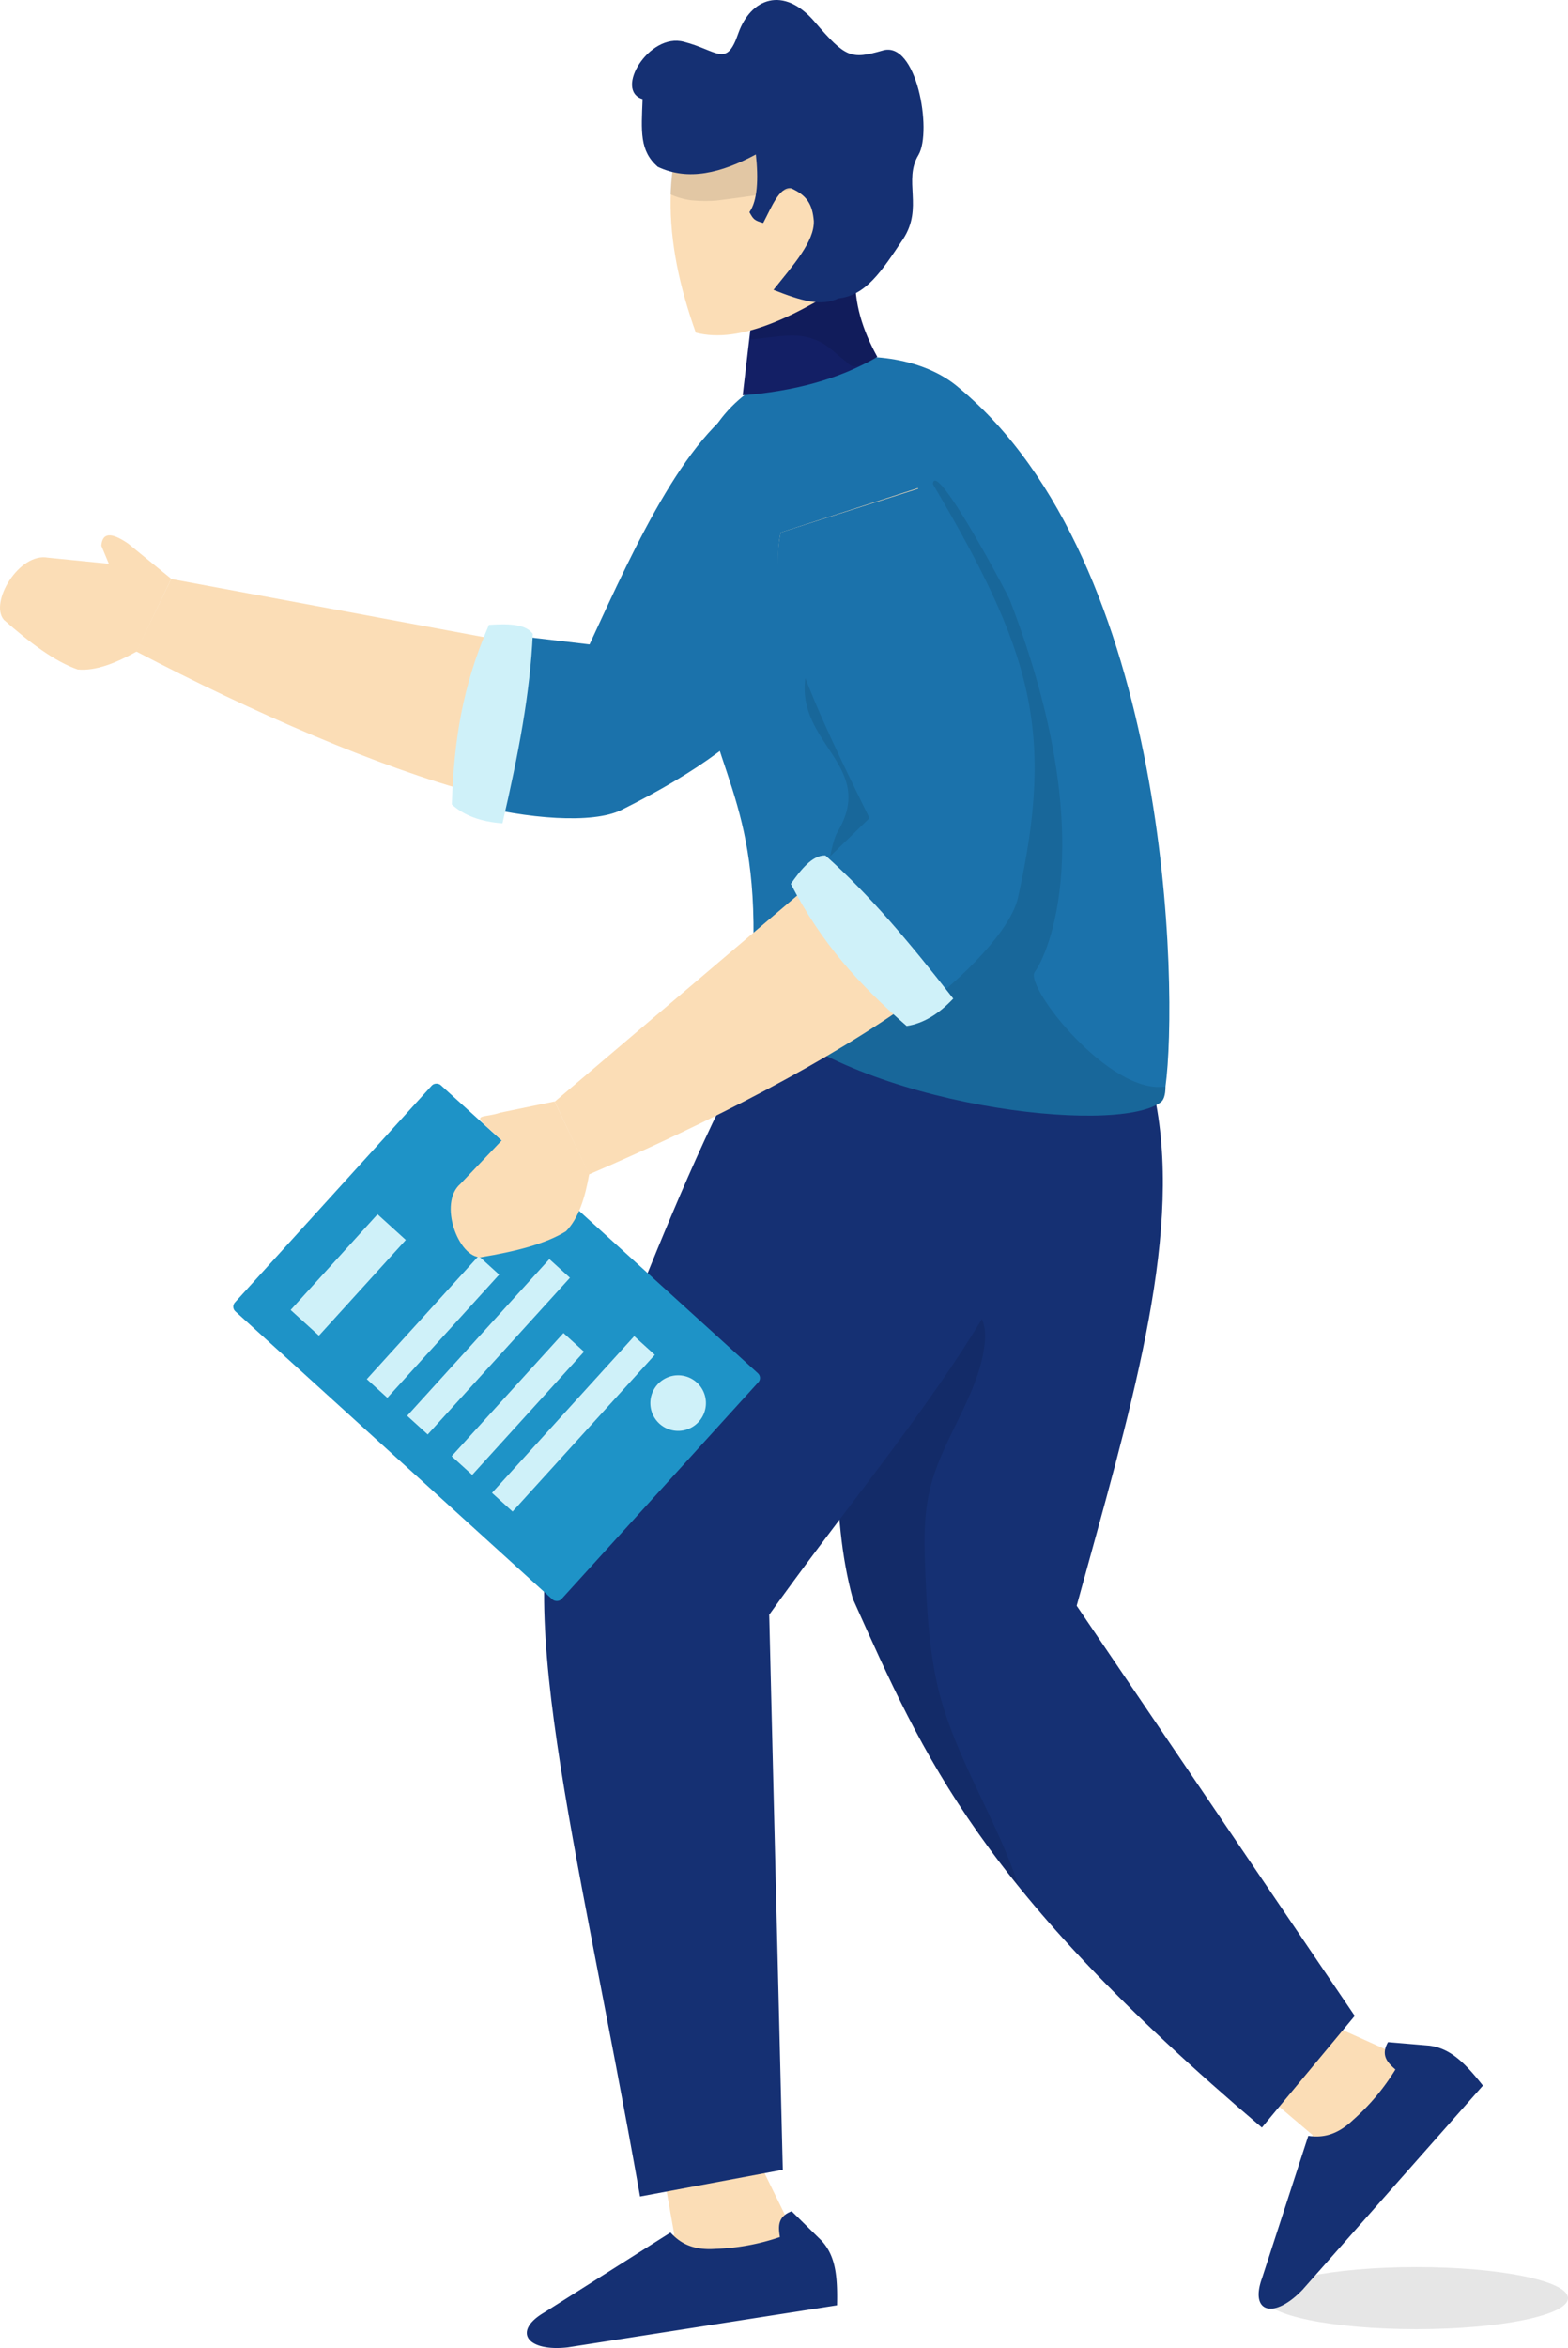 <svg id="Group_382" data-name="Group 382" xmlns="http://www.w3.org/2000/svg" width="476.743" height="713.594" viewBox="0 0 476.743 713.594">
  <g id="Group_347" data-name="Group 347" transform="translate(0 120.137)">
    <path id="Path_10374" data-name="Path 10374" d="M573.016,485.27c35.393,18.536,73.608,35.162,103.149,43.078,17.918,4.767,32.673,6.436,41.8,3.245,50.251-18.667,59.615-45.3,79.983-100.307L761.2,407.423c-20.295,10.1-35.275,48.047-49.851,79.65L682.7,481.662l-99.08-18.411Z" transform="translate(-531.588 -407.423)" fill="#fbddb6"/>
    <path id="Path_10375" data-name="Path 10375" d="M601.608,456.038c-6.276,3.482-12.363,5.959-17.889,5.449-6.932-2.4-14.56-8.105-22.46-15.1-4.453-5.186,4.568-20.49,13.378-18.888l18.542,1.855-2.278-5.465c.269-3.809,2.729-4.4,8.166-.647l13.077,10.684Z" transform="translate(-560.084 -378.159)" fill="#fbddb6"/>
    <path id="Path_10376" data-name="Path 10376" d="M605.191,531.452c17.917,4.77,37.953,6.3,46.6,1.986,46.759-23.344,60.877-44.4,81.249-99.4L692.45,407.423c-20.295,10.1-35.781,44.11-50.36,75.713l-26.913-3.178C612.072,487.47,600.876,514.067,605.191,531.452Z" transform="translate(-462.841 -407.423)" fill="#1b72ab"/>
    <path id="Path_10377" data-name="Path 10377" d="M614.258,429.317c-8.156,18.8-10.633,35.23-11.292,54.582,3.706,3.383,8.864,5.27,15.4,5.741,4.9-21.188,8.409-39.631,9.229-57.587C625.265,428.779,619.156,429,614.258,429.317Z" transform="translate(-465.594 -359.553)" fill="#cff1f9"/>
  </g>
  <g id="Group_350" data-name="Group 350" transform="translate(160.185 291.508)">
    <ellipse id="Ellipse_26" data-name="Ellipse 26" cx="46.103" cy="9.431" rx="46.103" ry="9.431" transform="translate(224.352 397.498)" opacity="0.1"/>
    <g id="Group_348" data-name="Group 348" transform="translate(222.509 324.194)">
      <path id="Path_10378" data-name="Path 10378" d="M698.332,562.115l18.52,8.345c4.616-2.585,8.166-1.137,11.709.333l11.683,9.662-47.5,51.5-10.674-7.1,9.883-29.588-10.61-9Z" transform="translate(-675.574 -562.115)" fill="#fbddb6"/>
      <path id="Path_10379" data-name="Path 10379" d="M731.422,564.717c6.237.8,10.588,4.921,16.3,12.148l-54.887,62.095c-8.723,9.044-16.095,6.932-12.25-3.63l14.044-43.19c4.235.615,8.662-.1,13.666-4.876a67.281,67.281,0,0,0,12.824-15.294c-2.422-2.111-4.546-4.341-2.242-8.316Z" transform="translate(-679.543 -558.726)" fill="#153073"/>
    </g>
    <path id="Path_10380" data-name="Path 10380" d="M736.486,491.427l-64.007-24.37c-22.97,39.57-42.117,124.193-28.217,174.694,21.871,48.739,38.456,87.826,124.369,160.723l28.23-33.945L712.315,643.888C728.323,585.506,744.267,533.618,736.486,491.427Z" transform="translate(-545.144 -447.387)" fill="#153073"/>
    <path id="Path_10381" data-name="Path 10381" d="M644.195,587.355c13.288,29.428,24.674,55.383,50.549,87.534-6.558-20.16-18.917-38.443-24.258-59.138-3-11.962-3.681-24.36-4.2-36.614-.3-8.224-.6-16.447,1.291-24.478,3.338-15.576,15.9-30.264,16.873-46.33.89-14.82-19.526-18.51-30.719-15.717a34.594,34.594,0,0,0-9.268,3.934C638.624,528.739,637.365,562.235,644.195,587.355Z" transform="translate(-545.138 -392.972)" opacity="0.1"/>
    <g id="Group_349" data-name="Group 349" transform="translate(0 366.155)">
      <path id="Path_10382" data-name="Path 10382" d="M668.368,575.213l8.935,18.244c5.206.955,7.013,4.334,8.8,7.727l2.832,14.893L619.5,625.419l-3.691-12.279,26.49-16.473-2.428-13.7Z" transform="translate(-597.467 -575.213)" fill="#fbddb6"/>
      <path id="Path_10383" data-name="Path 10383" d="M699.59,588.522c4.29,4.6,5.007,10.546,4.8,19.756L622.5,621.064c-12.484,1.394-16.812-4.934-7.112-10.614l38.372-24.289c2.871,3.175,6.734,5.449,13.631,4.965a67.29,67.29,0,0,0,19.638-3.591c-.522-3.171-.734-6.244,3.578-7.836Z" transform="translate(-610.086 -565.328)" fill="#153073"/>
    </g>
    <path id="Path_10384" data-name="Path 10384" d="M768.988,501.477l-76.335-40.56C662.1,497.1,636.017,579.4,618.584,615.137c-17.9,39.285,2.682,110.872,22.313,221.821l43.4-8.121L680.172,660.15C719.621,604.757,766.861,555.339,768.988,501.477Z" transform="translate(-606.478 -460.917)" fill="#153073"/>
  </g>
  <path id="Path_10385" data-name="Path 10385" d="M770.548,625.554c0,2.71-.6,4.216-1.506,4.818-13.855,10.242-91.273.9-121.092-27.109-.9-.907-2.111-2.108-3.011-3.015-.3-.3-.3-.3-.605-.6,4.946-58.42-10.341-66.269-15.765-102.114-3.011-18.074-5.622-37.956.7-63.261,10.242-31.93,58.308-38.513,78.468-21.083C772.156,466.635,774.466,596.937,770.548,625.554Z" transform="translate(-416.192 -295.35)" fill="#1b72ab"/>
  <path id="Path_10386" data-name="Path 10386" d="M671.505,420.946c-4.546-8.217-7.122-16.524-6.638-24.962l-30.2,1.675-4.094,34.97C645.835,431.4,659.71,427.888,671.505,420.946Z" transform="translate(-404.764 -312.493)" fill="#131f65"/>
  <path id="Path_10387" data-name="Path 10387" d="M631.294,415.676c1.935-.154,4.315-.455,6.7-.756,4.315-.455,8.627-.91,12.648.721,3.87,1.182,6.4,4.3,9.684,6.676a4.691,4.691,0,0,0,2.531,1.634,19.766,19.766,0,0,0,6.987-2.839c-4.328-8.473-7.019-16.5-6.443-25.135l-30.2,1.691Z" transform="translate(-403.169 -312.508)" opacity="0.1"/>
  <path id="Path_10388" data-name="Path 10388" d="M681.16,437.992c-18.828,12.632-36.293,21.156-49.768,17.632-9.931-27.759-11.6-54.38,3.4-78.715l56.428,8.9Z" transform="translate(-419.832 -354.524)" fill="#fbddb6"/>
  <path id="Path_10389" data-name="Path 10389" d="M623.716,413.06a22.125,22.125,0,0,0,6.4,1.816,46.749,46.749,0,0,0,7.586.08c7.538-.974,15.079-1.948,22.387-3.332,2.7-.964,6.029-1.746,8.265-3.534a17.773,17.773,0,0,0,8.659-13.452,19.969,19.969,0,0,0-.74-7.128,12.334,12.334,0,0,0-4.264-5.706l-27.381-4.658c-.41.231-.41.231-1.051.048-3.748,1.012-7.263,2.438-11.418,3.678A74.566,74.566,0,0,0,623.716,413.06Z" transform="translate(-419.867 -353.999)" opacity="0.1"/>
  <path id="Path_10390" data-name="Path 10390" d="M627.876,420.6c9.287,4.443,19.359,1.877,29.848-3.739.788,7.307.542,14.022-1.961,17.53,1.2,2.15,1.4,2.505,4.187,3.3,2.617-4.985,4.917-10.963,8.425-10.572,4.962,2.162,6.561,5.026,6.968,9.966.189,6.234-6.193,13.314-12.27,20.932,8.409,3.29,14.368,5.132,19.759,2.595,8.4-.932,13.077-8.2,19.612-17.953,6.356-9.649-.038-17.863,4.748-25.7,4.168-7.256-.561-34.9-10.972-31.671-9.514,2.723-11.187,2.249-20.586-8.707-9.5-11.136-19.481-7.141-23.226,3.4-3.646,10.719-6.225,5.279-16.623,2.627-10.5-2.829-21.249,14.8-12.5,17.437C622.9,409.886,622.33,415.71,627.876,420.6Z" transform="translate(-427.907 -369.922)" fill="#153073"/>
  <g id="Group_351" data-name="Group 351" transform="translate(70.133 328.455)">
    <rect id="Rectangle_189" data-name="Rectangle 189" width="92.923" height="134.174" rx="1.92" transform="matrix(0.672, -0.74, 0.74, 0.672, 0, 68.796)" fill="#1e93c7"/>
    <rect id="Rectangle_190" data-name="Rectangle 190" width="39.314" height="11.615" transform="matrix(0.672, -0.74, 0.74, 0.672, 18.237, 69.666)" fill="#cff1f9"/>
    <rect id="Rectangle_191" data-name="Rectangle 191" width="50.594" height="8.448" transform="matrix(0.672, -0.74, 0.74, 0.672, 41.389, 90.687)" fill="#cff1f9"/>
    <rect id="Rectangle_192" data-name="Rectangle 192" width="64.331" height="8.448" transform="translate(53.657 101.826) rotate(-47.761)" fill="#cff1f9"/>
    <rect id="Rectangle_193" data-name="Rectangle 193" width="50.594" height="8.447" transform="matrix(0.672, -0.74, 0.74, 0.672, 67.188, 114.112)" fill="#cff1f9"/>
    <rect id="Rectangle_194" data-name="Rectangle 194" width="64.332" height="8.448" transform="translate(79.456 125.251) rotate(-47.762)" fill="#cff1f9"/>
    <path id="Path_10391" data-name="Path 10391" d="M635.939,502.586a8.451,8.451,0,1,1-11.937.577A8.453,8.453,0,0,1,635.939,502.586Z" transform="translate(-494.208 -410.878)" fill="#cff1f9"/>
  </g>
  <path id="Path_10392" data-name="Path 10392" d="M757.1,599.662c0,2.71-.6,4.216-1.506,4.818-13.855,10.242-91.273.9-121.092-27.109-.9-.907-2.111-2.108-3.011-3.015,2.406-6.026,8.432-9.937,14.156-12.35,6.324-2.71,8.23-33.884,11.7-39.657,12.065-20.041-12.468-26.647-9.755-46.83,2.71-20.483,36.973-38.475,38.779-58.958.606-8.134,22.906,33.689,23.508,35.5,28.034,73.083,11.049,108.027,7.436,112.846C714.3,569.427,740.23,602.372,757.1,599.662Z" transform="translate(-402.741 -269.458)" opacity="0.1"/>
  <g id="Group_352" data-name="Group 352" transform="translate(137.036 147.104)">
    <path id="Path_10393" data-name="Path 10393" d="M623.13,624.813c36.71-15.771,73.714-34.935,98.494-52.859,15.005-10.9,25.606-21.291,28.887-30.386,17.219-50.767,2.457-74.839-27.368-125.34l-41.7,13.465c-4.962,22.117,15.028,57.677,30.354,88.925L689.523,537.43l-76.789,65.26Z" transform="translate(-581.103 -414.986)" fill="#fbddb6"/>
    <path id="Path_10394" data-name="Path 10394" d="M644.97,496.544c-1.256,7.064-3.175,13.349-7.054,17.318-6.237,3.86-15.473,6.183-25.891,7.9-6.833.183-13.016-16.473-6.215-22.3l12.574-13.215-5.113-4.642c-3.611-3.4.083-2.207,4.648-3.783l16.54-3.409Z" transform="translate(-602.86 -286.772)" fill="#fbddb6"/>
    <path id="Path_10395" data-name="Path 10395" d="M675.985,576.494c15-10.9,28.832-25.469,30.937-34.9,11.385-51.01,3.959-75.248-25.869-125.749L634.8,430.549c-4.962,22.117,11.651,55.588,26.977,86.836L642.328,536.26C646.2,543.41,659.771,568.875,675.985,576.494Z" transform="translate(-534.458 -415.841)" fill="#1b72ab"/>
    <path id="Path_10396" data-name="Path 10396" d="M635.138,459.713c9.438,18.187,20.625,30.472,35.226,43.194,4.962-.74,9.684-3.553,14.169-8.329-13.349-17.165-25.443-31.523-38.856-43.488C641.664,450.832,637.98,455.711,635.138,459.713Z" transform="translate(-531.734 -338.192)" fill="#cff1f9"/>
  </g>
</svg>
